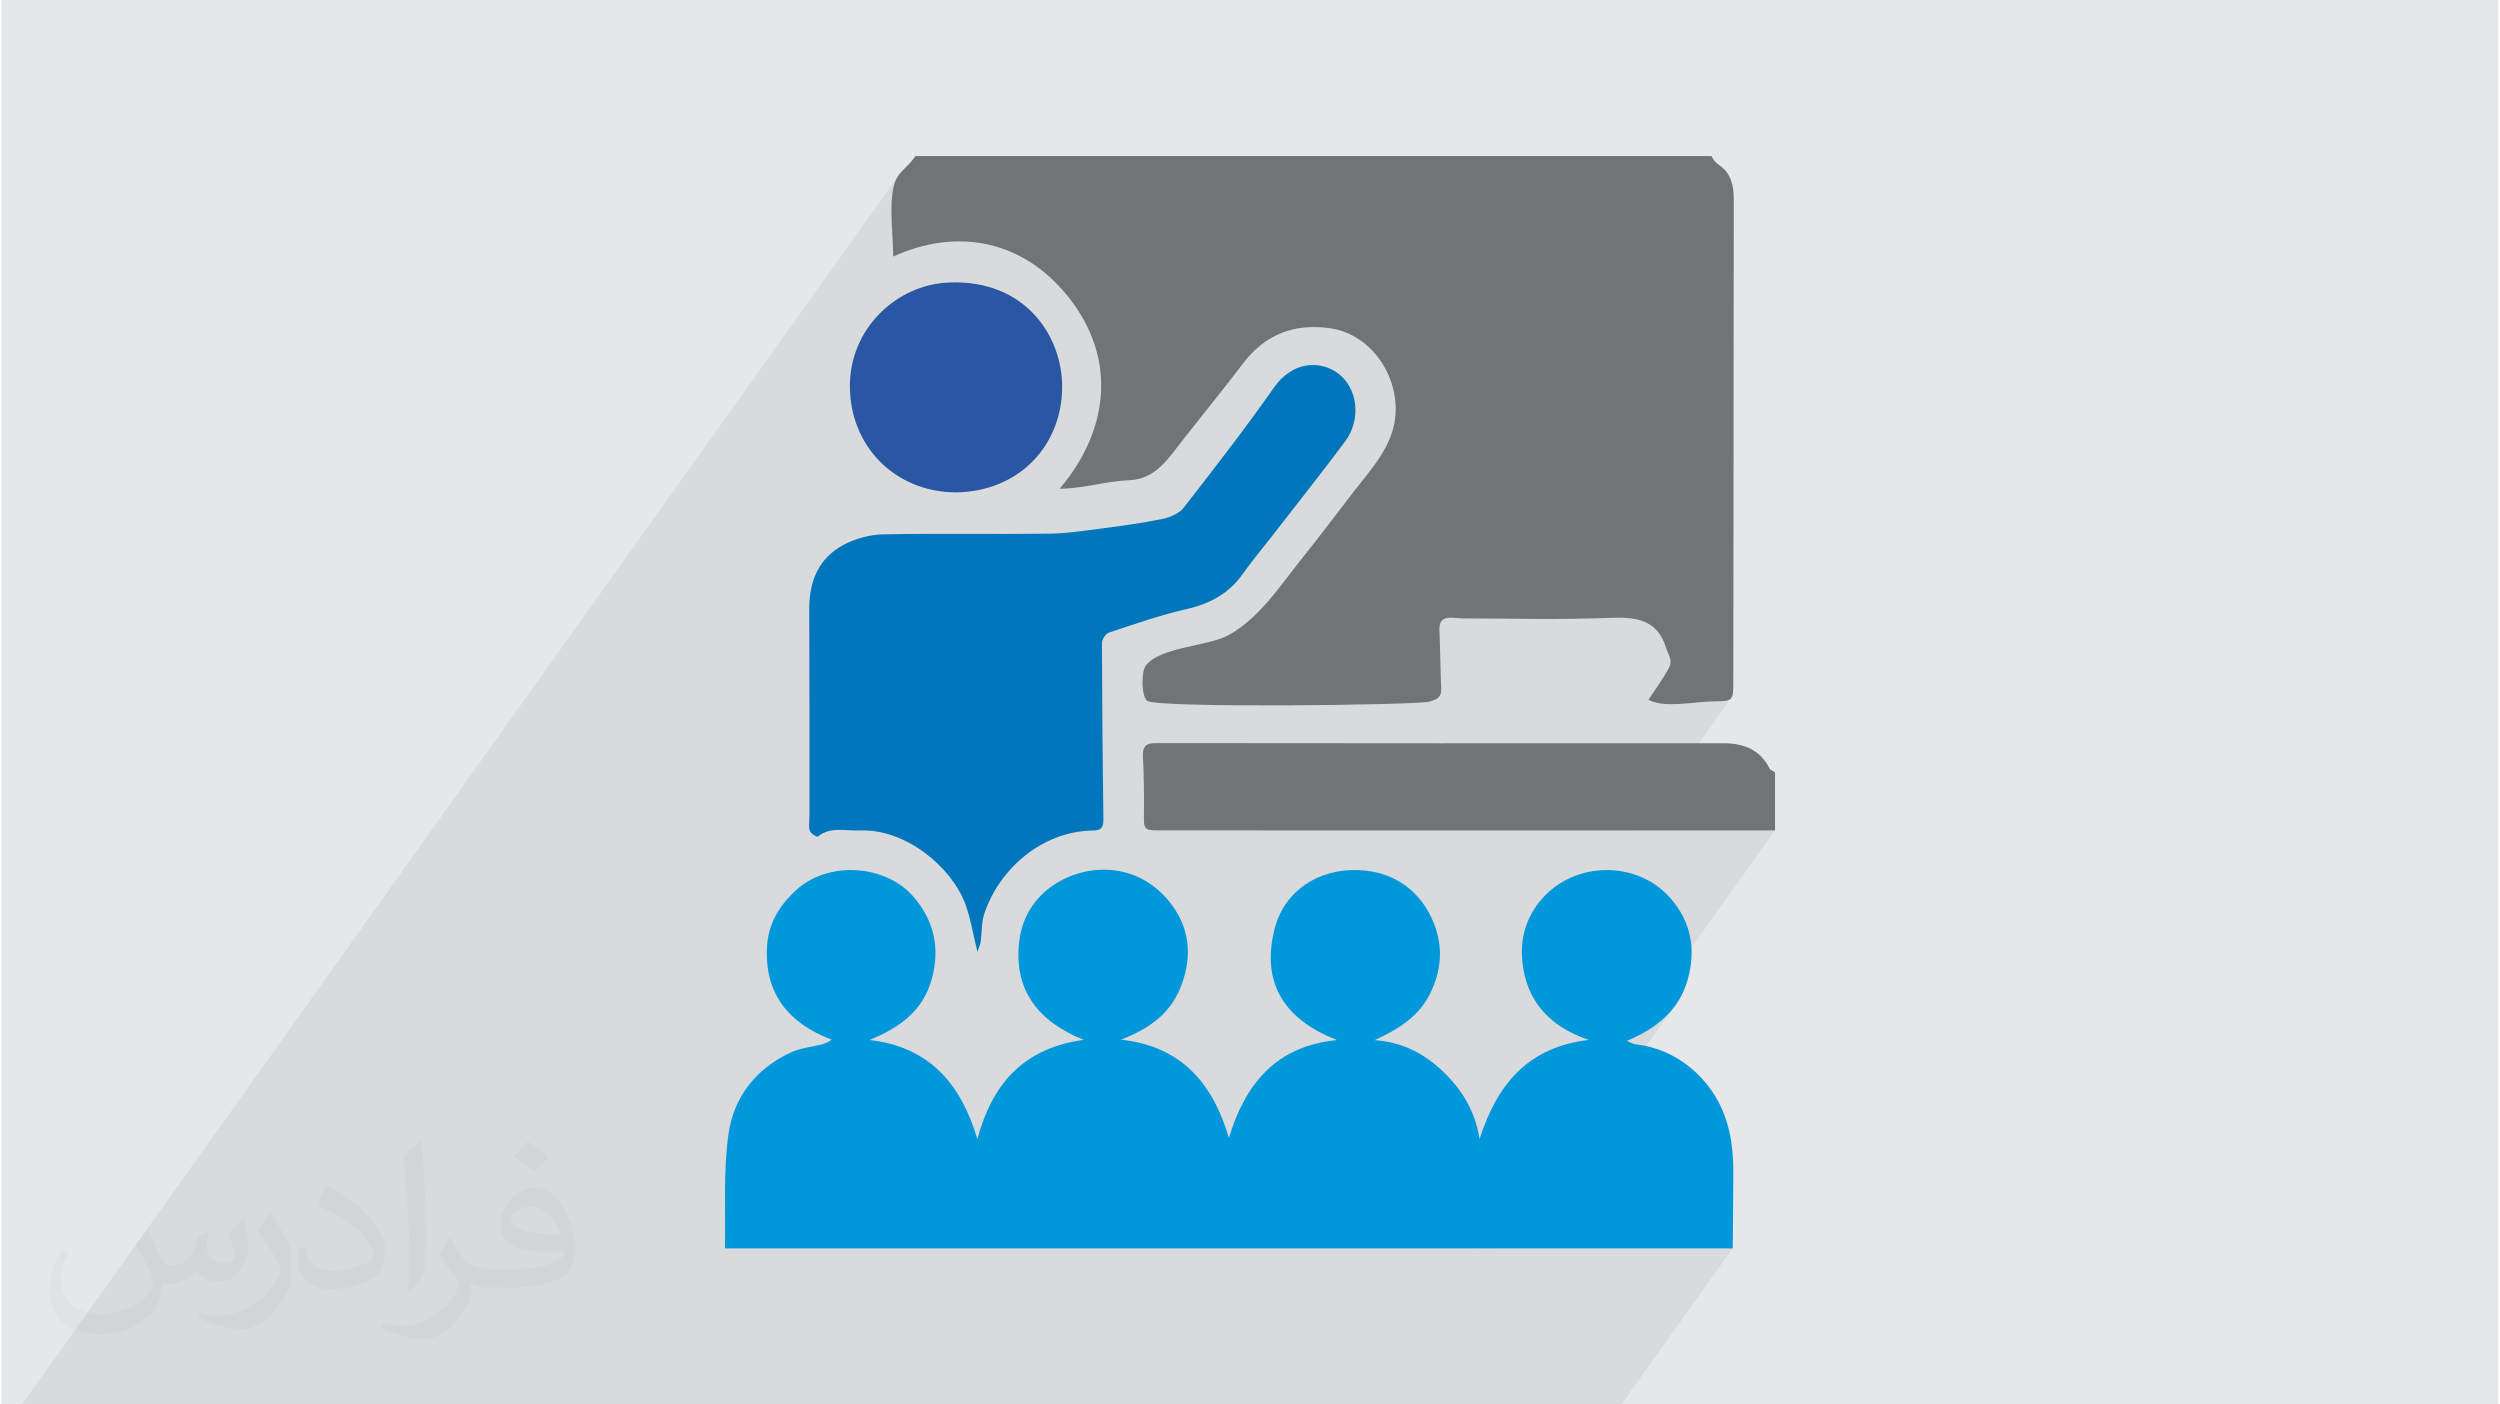 <?xml version="1.0" encoding="UTF-8"?>
<!DOCTYPE svg PUBLIC "-//W3C//DTD SVG 1.0//EN" "http://www.w3.org/TR/2001/REC-SVG-20010904/DTD/svg10.dtd">
<!-- Creator: CorelDRAW 2017 -->
<svg xmlns="http://www.w3.org/2000/svg" xml:space="preserve" width="356px" height="200px" version="1.0" shape-rendering="geometricPrecision" text-rendering="geometricPrecision" image-rendering="optimizeQuality" fill-rule="evenodd" clip-rule="evenodd"
viewBox="0 0 35600 20025"
 xmlns:xlink="http://www.w3.org/1999/xlink">
 <g id="Layer_x0020_1">
  <g id="_2220025128080">
   <path fill="#E6E7E8" d="M0 0l35600 0 0 20025 -35600 0 0 -20025z"/>
   <path fill="#373435" fill-opacity="0.078" d="M15218 6801l-119 167 113 -4 124 -13 124 -18 124 -20 123 -22 124 -20 125 -15 125 -9 131 -18 116 -41 102 -59 93 -75 85 -86 80 -95 77 -99 77 -100 107 -136 107 -135 108 -135 108 -135 107 -136 107 -136 106 -136 105 -138 124 -146 134 -122 142 -97 152 -74 161 -51 169 -28 179 -5 186 17 117 24 111 38 105 49 98 61 91 71 83 80 74 88 67 95 57 102 47 106 37 110 27 113 15 115 4 116 -8 116 -21 115 -41 135 -55 128 -65 118 3016 -4229 18 1 38 1 54 1 70 1 83 0 95 1 103 1 110 0 115 0 117 0 118 0 117 0 113 0 107 -1 100 -1 90 -1 78 -1 64 -2 48 -2 30 -2 10 -3 -5584 7828 77 -1 174 -2 169 -2 163 -3 154 -3 146 -4 7 0 843 -1182 37 -31 48 -14 57 -4 61 3 63 5 63 3 128 0 129 1 128 0 129 2 128 0 129 2 128 0 129 1 128 0 129 0 128 0 128 -1 129 -2 128 -3 129 -4 128 -4 139 -3 131 5 123 17 112 34 100 54 87 79 73 108 56 141 12 32 13 33 14 32 12 32 8 34 2 36 -6 37 -16 39 -32 58 -34 57 -36 57 -37 57 -38 56 -39 57 -38 57 -39 58 95 37 108 20 118 6 124 -3 124 -10 122 -11 116 -10 105 -5 99 -2 74 -5 53 -11 35 -21 -1340 1879 60 0 273 0 273 0 273 0 273 0 274 0 273 0 273 0 -4250 5959 28 0 2110 -2959 151 -69 142 -78 130 -88 117 -99 104 -111 -2428 3404 149 0 449 0 449 0 450 0 448 0 449 0 449 0 450 0 -1588 2225 -3292 0 -326 0 -28 0 -525 0 -551 0 -170 0 -727 0 -234 0 -154 0 -276 0 -498 0 -33 0 -75 0 -160 0 -173 0 -537 0 -422 0 -128 0 -178 0 -1298 0 -12 0 -78 0 -4 0 -351 0 -256 0 -46 0 -312 0 -529 0 -38 0 -470 0 -198 0 -309 0 -441 0 -247 0 -8 0 -109 0 -85 0 -11 0 -88 0 -30 0 -63 0 -12 0 -251 0 -51 0 -28 0 -33 0 -71 0 -157 0 -96 0 -119 0 -7 0 -73 0 -59 0 -12 0 -528 0 -129 0 -61 0 -23 0 -115 0 -1 0 -187 0 -206 0 -293 0 -79 0 -353 0 -282 0 -134 0 -209 0 -194 0 -77 0 -12 0 -86 0 -164 0 -395 0 -796 0 -543 0 -365 0 -281 0 -1400 0 -340 0 -364 0 -704 0 -45 0 12481 -17497 -31 62 -22 75 -19 117 -10 123 -2 127 4 128 6 129 8 127 6 124 2 118 164 -68 164 -55 163 -43 163 -29 162 -17 161 -4 159 10 156 22 154 36 151 49 147 62 143 76 139 88 134 103 129 116 123 129 136 168 117 172 97 175 78 178 59 180 40 182 22 182 3 183 -14 183 -32 182 -49 181 -67 180 -83 177 -99 174 -115 171z"/>
   <g>
    <path fill="#727376" fill-rule="nonzero" d="M24381 2225c46,113 138,128 212,225 86,112 105,258 105,395 -1,2288 -5,4575 -7,6863 -1,291 2,288 -298,293 -262,3 -681,101 -912,-24 103,-156 209,-301 293,-457 58,-109 -13,-188 -39,-275 -128,-423 -442,-450 -821,-435 -684,27 -1370,8 -2055,8 -163,0 -367,-74 -358,163 9,226 13,451 19,676 6,218 43,287 -156,346 -173,52 -3895,94 -4029,-10 -86,-67 -87,-417 -20,-504 205,-267 881,-271 1178,-433 436,-238 735,-702 1038,-1081 250,-312 491,-632 735,-949 224,-292 495,-577 582,-946 145,-607 -266,-1307 -904,-1399 -509,-74 -928,83 -1247,506 -278,368 -571,724 -855,1087 -207,265 -389,558 -761,573 -335,13 -659,121 -994,121 741,-880 820,-1949 38,-2835 -641,-726 -1541,-872 -2412,-475 0,-307 -61,-689 5,-993 48,-221 200,-266 311,-440 3784,0 7568,0 11352,0 12,30 -3784,0 0,0z"/>
    <path fill="#0098DA" fill-rule="nonzero" d="M10314 17800c12,-545 -26,-1098 51,-1634 75,-528 397,-939 902,-1166 130,-58 280,-72 420,-107 46,-12 90,-29 150,-68 -613,-236 -956,-649 -924,-1316 15,-323 162,-578 395,-799 477,-455 1298,-374 1685,65 303,344 394,744 267,1193 -127,451 -459,686 -884,860 862,99 1305,635 1537,1413 212,-791 661,-1298 1517,-1415 -641,-256 -999,-700 -922,-1393 36,-329 202,-621 488,-812 528,-354 1306,-315 1738,351 221,342 229,727 74,1111 -155,383 -459,590 -846,740 853,95 1305,613 1537,1400 237,-778 678,-1310 1543,-1394 -761,-293 -1088,-823 -889,-1594 139,-534 621,-845 1176,-830 556,15 917,327 1089,750 140,344 113,685 -51,1014 -162,325 -449,505 -789,661 387,28 701,187 967,441 273,259 465,565 528,970 247,-774 687,-1313 1558,-1414 -611,-204 -939,-624 -955,-1234 -8,-323 125,-638 376,-869 492,-451 1292,-419 1730,68 316,351 380,760 254,1191 -124,427 -446,684 -862,858 43,17 84,45 127,50 576,58 1077,483 1272,1031 105,293 121,585 118,886 -3,330 -6,661 -8,992 -4790,0 -9579,0 -14369,0z"/>
    <path fill="#727376" fill-rule="nonzero" d="M25286 11841c-2914,0 -5828,-1 -8741,-1 -265,0 -260,1 -257,-258 3,-263 -1,-527 -14,-790 -7,-145 34,-198 189,-197 2694,4 5388,3 8082,2 287,0 524,85 662,359 13,25 52,38 79,56 0,276 0,553 0,829z"/>
    <path fill="#0077BD" fill-rule="nonzero" d="M13914 13571c-65,-264 -98,-478 -171,-677 -202,-543 -861,-1080 -1507,-1053 -201,9 -416,-61 -600,88 -10,9 -103,-47 -113,-85 -19,-70 -4,-149 -4,-225 -1,-980 1,-1960 -3,-2940 -1,-392 134,-719 484,-908 168,-91 375,-148 566,-152 792,-16 1583,0 2375,-10 248,-3 497,-42 745,-74 291,-39 582,-77 870,-137 107,-22 235,-78 299,-160 438,-563 876,-1127 1285,-1710 277,-396 666,-374 891,-222 304,205 365,666 125,988 -340,456 -694,902 -1043,1351 -138,179 -284,351 -414,535 -199,282 -467,428 -802,504 -375,85 -741,214 -1108,335 -46,15 -100,98 -100,149 2,841 9,1682 21,2523 1,121 -46,150 -155,151 -714,10 -1334,544 -1545,1192 -40,122 -32,260 -49,390 -4,33 -20,65 -47,147z"/>
    <path fill="#2957A4" fill-rule="nonzero" d="M13608 7021c-875,-7 -1507,-660 -1513,-1508 -6,-819 658,-1454 1411,-1485 1092,-46 1617,766 1616,1488 -1,805 -581,1488 -1514,1505z"/>
   </g>
   <path fill="#373435" fill-opacity="0.031" d="M2082 17547c68,103 112,202 155,312 32,64 49,183 199,183 44,0 107,-14 163,-45 63,-33 111,-83 136,-159l60 -202 146 -72 10 10c-20,76 -25,149 -25,206 0,169 146,233 262,233 68,0 129,-33 129,-95 0,-80 -34,-216 -78,-338 68,-68 136,-136 214,-191l12 6c34,144 53,286 53,381 0,93 -41,196 -75,264 -70,132 -194,237 -344,237 -114,0 -241,-57 -328,-163l-5 0c-82,102 -209,194 -412,194l-63 0c-10,134 -39,229 -83,314 -121,237 -480,404 -818,404 -470,0 -706,-272 -706,-633 0,-223 73,-431 185,-578l92 38c-70,134 -117,261 -117,385 0,338 275,499 592,499 294,0 658,-187 724,-404 -25,-237 -114,-349 -250,-565 41,-72 94,-144 160,-221l12 0zm5421 -1274c99,62 196,136 291,220 -53,75 -119,143 -201,203 -95,-77 -190,-143 -287,-213 66,-74 131,-146 197,-210zm51 926c-160,0 -291,105 -291,183 0,167 320,219 703,217 -48,-196 -216,-400 -412,-400zm-359 895c208,0 390,-6 529,-41 155,-40 286,-118 286,-172 0,-14 0,-31 -5,-45 -87,8 -187,8 -274,8 -282,0 -498,-64 -583,-222 -21,-44 -36,-93 -36,-149 0,-153 66,-303 182,-406 97,-85 204,-138 313,-138 197,0 354,158 464,408 60,136 101,293 101,491 0,132 -36,243 -118,326 -153,148 -435,204 -867,204l-196 0 0 0 -51 0c-107,0 -184,-19 -245,-66l-10 0c3,25 5,49 5,72 0,97 -32,221 -97,320 -192,286 -400,410 -580,410 -182,0 -405,-70 -606,-161l36 -70c65,27 155,45 279,45 325,0 752,-313 805,-618 -12,-25 -34,-58 -65,-93 -95,-113 -155,-208 -211,-307 48,-95 92,-171 133,-240l17 -2c139,283 265,446 546,446l44 0 0 0 204 0zm-1408 299c24,-130 26,-276 26,-413l0 -202c0,-377 -48,-926 -87,-1283 68,-74 163,-160 238,-218l22 6c51,450 63,971 63,1452 0,126 -5,249 -17,340 -7,114 -73,200 -214,332l-31 -14zm-1449 -596c7,177 94,317 398,317 189,0 349,-49 526,-134 32,-14 49,-33 49,-49 0,-111 -85,-258 -228,-392 -139,-126 -323,-237 -495,-311 -59,-25 -78,-52 -78,-77 0,-51 68,-158 124,-235l19 -2c197,103 417,256 580,427 148,157 240,316 240,489 0,128 -39,249 -102,361 -216,109 -446,192 -674,192 -277,0 -466,-130 -466,-436 0,-33 0,-84 12,-150l95 0zm-501 -503l172 278c63,103 122,215 122,392l0 227c0,183 -117,379 -306,573 -148,132 -279,188 -400,188 -180,0 -386,-56 -624,-159l27 -70c75,20 162,37 269,37 342,-2 692,-252 852,-557 19,-35 26,-68 26,-91 0,-35 -19,-74 -34,-109 -87,-165 -184,-315 -291,-454 56,-88 112,-173 173,-257l14 2z"/>
  </g>
 </g>
</svg>
